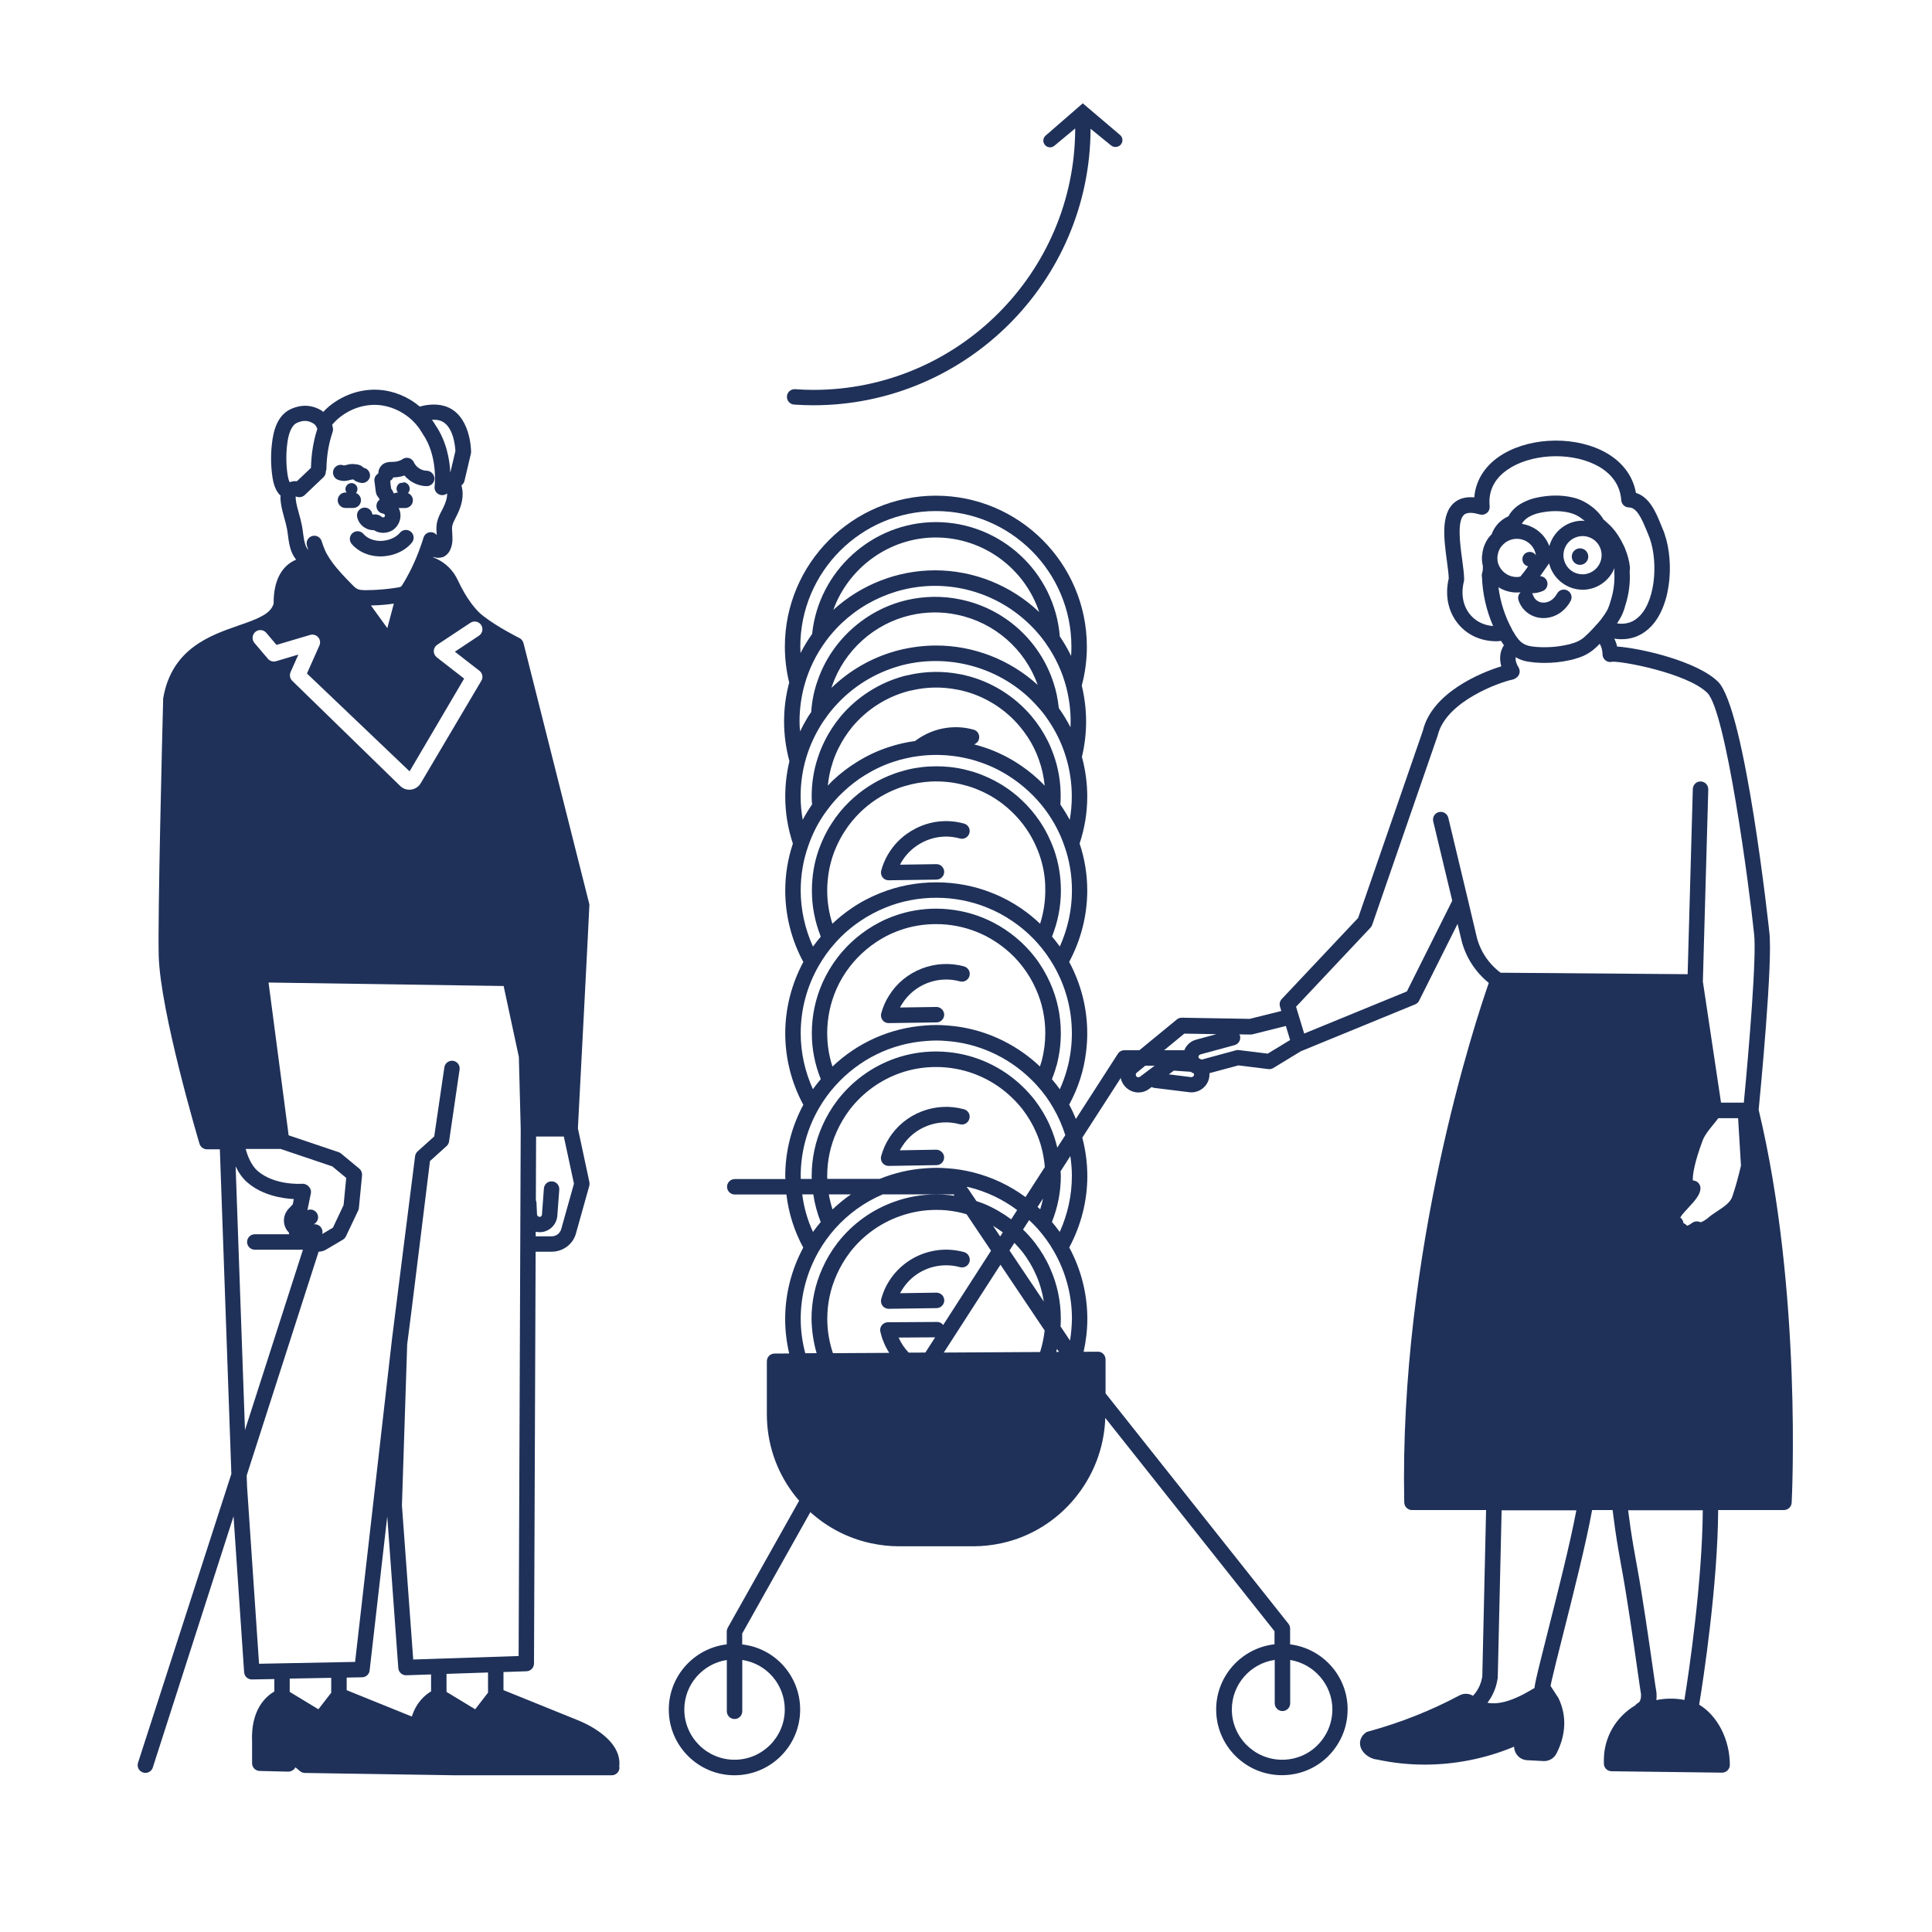 <?xml version="1.0" encoding="UTF-8"?>
<svg xmlns="http://www.w3.org/2000/svg" xmlns:xlink="http://www.w3.org/1999/xlink" version="1.1" id="Layer_1" x="0px" y="0px" viewBox="0 0 250 250" style="enable-background:new 0 0 250 250;" xml:space="preserve">
<style type="text/css">
	.st0{opacity:0;fill:#F4F4F4;}
	.st1{fill:#1F3159;}
</style>
<path class="st0" d="M250,0v250H0V0H250z"></path>
<g>
	<path class="st1" d="M46.88,62.5c-0.05,0-0.1,0-0.15-0.01c-0.22-0.03-0.42-0.1-0.65-0.2c-0.13-0.06-0.24-0.14-0.33-0.24   c-0.04,0-0.08-0.01-0.12-0.01c-0.07,0-0.21,0.04-0.31,0.06c-0.22,0.06-0.44,0.11-0.66,0.13c-0.32,0.02-0.61-0.03-0.92-0.14   c-0.52-0.19-0.78-0.77-0.59-1.29s0.77-0.78,1.29-0.59c0.05,0.02,0.07,0.02,0.08,0.02c0.08-0.01,0.18-0.04,0.28-0.06   c0.29-0.08,0.69-0.18,1.15-0.1c0.44,0.02,0.77,0.13,1.11,0.46c0.53,0.1,0.89,0.6,0.81,1.14C47.79,62.14,47.36,62.5,46.88,62.5z"></path>
</g>
<g>
	<path class="st1" d="M49.21,72c-1.45,0-2.82-0.58-3.7-1.61c-0.36-0.42-0.31-1.05,0.11-1.41c0.42-0.36,1.05-0.31,1.41,0.11   c0.66,0.77,1.89,1.09,3.06,0.8c0.71-0.17,1.29-0.51,1.66-0.95c0.35-0.43,0.98-0.49,1.41-0.14s0.49,0.98,0.14,1.41   c-0.65,0.79-1.6,1.36-2.73,1.63C50.11,71.94,49.66,72,49.21,72z"></path>
</g>
<path class="st1" d="M80.12,228.58c0-0.03,0.02-0.05,0.02-0.08c0.33-3.64-4.9-5.73-5.48-5.95l-9.51-3.85v-2.34l2.98-0.1  c0.54-0.02,0.97-0.46,0.97-1l0.21-53.29h2.07c1.54,0,2.86-1.05,3.19-2.51l1.68-6c0.04-0.16,0.05-0.32,0.02-0.48l-1.49-6.97  c0,0,1.51-28.87,1.49-28.97c0,0-8.46-33.58-8.49-33.67c-0.04-0.19-0.09-0.29-0.09-0.29c-0.09-0.22-0.27-0.42-0.48-0.52  c-0.03-0.01-2.89-1.45-4.66-2.84c-0.32-0.25-0.59-0.49-0.79-0.71c-0.25-0.28-0.49-0.56-0.71-0.85c-0.65-0.86-1.24-1.87-1.81-3.08  c-0.57-1.25-1.57-2.25-2.83-2.81l-0.35-0.15c0.01-0.02,0.02-0.04,0.02-0.06c0.2,0.08,0.41,0.12,0.63,0.12c0.2,0,0.41-0.03,0.62-0.1  c0.46-0.2,0.81-0.59,1-1.11c0.28-0.7,0.23-1.39,0.19-1.99c-0.02-0.35-0.05-0.67,0-0.92c0.07-0.34,0.25-0.7,0.45-1.08l0.12-0.24  c0.7-1.37,0.92-2.57,0.69-3.66c-0.01-0.07-0.04-0.16-0.07-0.27c0.19-0.14,0.33-0.33,0.39-0.57l0.83-3.52  c0.02-0.08,0.03-0.15,0.03-0.23c0-0.2-0.04-4.99-3.5-5.97c-1.24-0.35-2.56-0.08-3.14,0.09c-1.49-1.26-3.37-2.05-5.33-2.17  c-2.65-0.17-5.35,0.94-7.17,2.86c-0.09-0.07-0.16-0.15-0.26-0.21c-1.81-1.06-3.37-0.4-3.9-0.17c-1.28,0.58-2.08,1.88-2.39,3.88  c-0.25,1.64-0.26,3.31-0.01,4.97c0.11,0.7,0.32,1.59,0.93,2.26c0.04,0.04,0.08,0.06,0.12,0.09c-0.04,0.35-0.01,0.67,0.03,0.92  c0.09,0.71,0.28,1.38,0.46,2.03c0.13,0.46,0.25,0.91,0.34,1.37c0.05,0.27,0.08,0.54,0.12,0.82c0.1,0.78,0.21,1.6,0.58,2.4  c0.14,0.29,0.3,0.54,0.48,0.76c-1.91,0.8-2.94,2.78-2.91,5.68c-0.33,1.17-1.59,1.81-3.91,2.62l-0.68,0.24  c-3.63,1.26-8.61,2.99-9.7,9.39c-0.01,0.05-0.01,0.1-0.01,0.15v0.13c-0.12,4.64-0.71,28.06-0.57,33.08  c0.21,7.21,5.07,23.6,5.28,24.3c0.13,0.42,0.52,0.71,0.96,0.71h1.67l1.49,42L17.86,228.1c-0.17,0.53,0.12,1.09,0.65,1.26  c0.1,0.03,0.21,0.05,0.31,0.05c0.42,0,0.82-0.27,0.95-0.69l10.45-32.51l1.37,20.18c0.04,0.53,0.47,0.93,1,0.93c0.01,0,0.01,0,0.02,0  l2.89-0.05v1.61c-1.1,0.63-3.07,2.36-2.88,6.51v2.77c0,0.54,0.43,0.99,0.98,1l3.71,0.09c0.39-0.02,0.75-0.22,0.92-0.56l0.58,0.49  c0.18,0.15,0.4,0.23,0.63,0.24l19.41,0.3c0.01,0,0.01,0,0.02,0l0,0h20.29c0.55,0,1-0.45,1-1C80.14,228.66,80.12,228.62,80.12,228.58  z M74.27,153.17l-1.63,5.81c-0.14,0.59-0.65,1-1.26,1h-2.06v-0.59c0.15,0.03,0.31,0.05,0.48,0.05h0.19  c1.15-0.09,2.04-0.98,2.13-2.13l0.25-3.37c0.04-0.55-0.37-1.03-0.92-1.07c-0.56-0.05-1.03,0.37-1.07,0.92l-0.25,3.37  c-0.01,0.16-0.13,0.28-0.21,0.29H69.8c-0.16,0-0.3-0.13-0.31-0.3l-0.07-1.53c-0.01-0.11-0.04-0.21-0.08-0.31l0.03-8.24h3.59  L74.27,153.17z M56.89,54.41c1.78,0.51,2.01,3.37,2.04,3.95l-0.66,2.8c-0.08-1.65-0.48-4.04-1.91-6.13  c-0.04-0.08-0.08-0.15-0.12-0.2c-0.11-0.18-0.23-0.34-0.35-0.51C56.23,54.31,56.58,54.32,56.89,54.41z M37.57,62.37  c-0.03,0.01-0.05,0.03-0.08,0.04c-0.15-0.29-0.23-0.67-0.28-0.98C37,59.97,37,58.5,37.22,57.06c0.14-0.88,0.46-2.01,1.22-2.35  c0.59-0.25,1.25-0.42,2.07,0.06c0.19,0.11,0.33,0.26,0.43,0.45c0.05,0.1,0.1,0.2,0.12,0.29c-0.51,1.56-0.78,3.25-0.82,5.03  l-1.82,1.73C38.13,62.24,37.84,62.27,37.57,62.37z M38.25,64.25c0.03,0,0.08,0,0.16,0.03c0.35,0.12,0.74,0.04,1.02-0.22l2.43-2.31  c0.21-0.2,0.31-0.48,0.3-0.75c0.05-0.11,0.08-0.23,0.08-0.36c0.03-1.69,0.3-3.28,0.8-4.74c0.05-0.14,0.06-0.28,0.05-0.42  c-0.02-0.18-0.06-0.35-0.11-0.52c1.42-1.69,3.67-2.69,5.87-2.56c2.29,0.14,4.53,1.51,5.7,3.5c0.01,0.01,0.02,0.03,0.03,0.05  c0.02,0.03,0.04,0.06,0.06,0.09c0.01,0.02,0.01,0.03,0.02,0.05c2.06,2.92,1.58,6.81,1.58,6.85c-0.07,0.49,0.23,0.95,0.71,1.09  c0.32,0.1,0.66,0.02,0.91-0.18c0.01,0.55-0.17,1.2-0.56,1.96l-0.12,0.23c-0.25,0.47-0.52,1-0.65,1.64c-0.09,0.51-0.06,1-0.02,1.43  c0,0.05,0,0.09,0.01,0.13c-0.16-0.2-0.39-0.34-0.66-0.37c-0.49-0.06-0.94,0.25-1.07,0.73c-0.1,0.34-0.21,0.68-0.33,1.01l-0.07,0.19  c-0.17,0.5-0.36,0.97-0.56,1.45c-0.36,0.86-0.78,1.72-1.24,2.54c-0.09,0.16-0.18,0.32-0.27,0.47l-0.14,0.23  c-0.08,0.13-0.22,0.38-0.33,0.44c-0.07,0.04-0.29,0.08-0.37,0.09c-0.85,0.14-1.71,0.24-2.58,0.29c-0.39,0.03-0.78,0.05-1.25,0.05  c-0.08,0.01-0.16,0.01-0.24,0.01c-0.02,0-0.03,0-0.04,0c-0.43-0.01-0.84-0.02-1.12-0.15c-0.26-0.12-0.52-0.39-0.8-0.68  c-0.2-0.2-0.4-0.41-0.6-0.62c-0.83-0.86-1.77-1.9-2.43-3.02c-0.12-0.21-0.25-0.43-0.35-0.66c-0.19-0.43-0.33-0.82-0.44-1.19  c-0.15-0.53-0.71-0.84-1.23-0.69c-0.53,0.15-0.84,0.7-0.69,1.23c0.05,0.19,0.12,0.38,0.19,0.58c-0.08-0.07-0.17-0.2-0.28-0.41  c-0.24-0.52-0.32-1.15-0.41-1.82c-0.04-0.3-0.08-0.61-0.14-0.92c-0.1-0.53-0.24-1.04-0.38-1.54c-0.17-0.61-0.33-1.18-0.41-1.78  C38.24,64.39,38.27,64.27,38.25,64.25z M50.96,78.11l-0.84,3.17c-0.93-1.29-1.61-2.24-2.12-2.93c0.35-0.01,0.7-0.02,1.03-0.04  C49.67,78.27,50.32,78.2,50.96,78.11z M33.04,81.77c0.42-0.36,1.05-0.31,1.41,0.11l1.33,1.57l4.35-1.29c0.37-0.11,0.78,0,1.04,0.3  c0.26,0.29,0.32,0.71,0.16,1.07l-1.61,3.62L53,99.81l7.06-12l-3.54-2.75c-0.25-0.2-0.4-0.51-0.39-0.83c0.01-0.32,0.18-0.62,0.45-0.8  l4.29-2.84c0.46-0.3,1.08-0.18,1.39,0.28c0.3,0.46,0.18,1.08-0.28,1.39l-3.12,2.07l3.18,2.47c0.42,0.32,0.51,0.92,0.21,1.35  l-7.81,13.2c-0.56,0.95-1.87,1.13-2.66,0.35L37.82,88.1c-0.3-0.29-0.39-0.74-0.22-1.13l1.01-2.27l-2.89,0.86  c-0.38,0.11-0.79-0.01-1.05-0.31l-1.76-2.07C32.57,82.76,32.62,82.13,33.04,81.77z M36.27,148.66l6.73,2.27l1.8,1.49l-0.34,3.52  l-1.38,2.92l-1.38,0.82c0.07-0.26,0.03-0.56-0.13-0.8c-0.19-0.3-0.51-0.46-0.84-0.46c-0.04,0-0.08,0-0.12,0.01l0.17-0.13  c0.43-0.34,0.51-0.96,0.18-1.39c-0.28-0.37-0.77-0.49-1.18-0.32c0-0.01,0.01-0.03,0.01-0.04l0.44-2.15c0.11-0.53-0.32-1.08-0.85-1.2  c-0.1-0.02-0.2-0.03-0.3-0.02c-0.03,0-3.48,0.26-5.72-1.64c-0.83-0.7-1.32-1.94-1.57-2.87h4.48V148.66z M31.7,185.05l-1.21-34.12  c0.37,0.77,0.87,1.54,1.57,2.12c1.95,1.65,4.49,2.03,5.96,2.11l-0.14,0.69l-0.55,0.58c-0.38,0.42-0.59,0.95-0.59,1.5  c0,0.61,0.24,1.17,0.66,1.58c0,0.02,0,0.04,0,0.06c0,0.05,0.01,0.09,0.01,0.14h-4.44c-0.55,0-1,0.45-1,1s0.45,1,1,1h6.23  L31.7,185.05z M33.52,215.29l-1.55-22.91l-0.05-1.45l9.31-28.96c0.31-0.01,0.62-0.08,0.91-0.24l2.22-1.31  c0.17-0.1,0.31-0.25,0.4-0.43l1.59-3.35c0.05-0.1,0.08-0.22,0.09-0.33l0.41-4.22c0.03-0.33-0.1-0.65-0.36-0.87l-2.35-1.95  c-0.09-0.08-0.2-0.14-0.32-0.18l-6.47-2.18l-2.6-19.77l30.42,0.45l1.97,9.18l0.24,9.28l-0.27,68.24l-13.64,0.45l-1.46-19.94  l0.68-20.85c0.05-0.1,2.95-23.71,2.95-23.71l2.15-1.94c0.17-0.16,0.29-0.37,0.32-0.6l1.36-9.3c0.08-0.55-0.3-1.05-0.84-1.13  s-1.05,0.3-1.13,0.84l-1.31,8.94L54.03,149c-0.18,0.16-0.29,0.38-0.32,0.63c0,0-2.98,23.5-2.99,23.67l-4.77,41.75L33.52,215.29z   M42.86,219.04l-1.66,2.14l-3.71-2.25v-1.72l5.37-0.1V219.04z M55.78,218.87c-0.75,0.43-1.89,1.38-2.49,3.25l-8.43-3.41v-1.63  l2-0.04c0.5-0.01,0.92-0.39,0.97-0.89l2.28-19.92l1.43,19.62c0.04,0.52,0.48,0.93,1,0.93c0.01,0,0.02,0,0.03,0l3.21-0.11  C55.78,216.67,55.78,218.87,55.78,218.87z M61.49,221.18l-3.71-2.25v-2.33l5.37-0.18v2.5c0,0.03,0.01,0.06,0.02,0.08L61.49,221.18z"></path>
<path class="st1" d="M46.06,63.8c0.14-0.16,0.22-0.37,0.19-0.6c-0.04-0.33-0.27-0.58-0.56-0.66c-0.09-0.03-0.2-0.04-0.31-0.02  c-0.42,0.05-0.72,0.44-0.68,0.87c0.02,0.13,0.08,0.24,0.15,0.34H44.7c-0.55,0-1,0.45-1,1s0.45,1,1,1h1.01c0.55,0,1-0.45,1-1  C46.71,64.3,46.44,63.94,46.06,63.8z"></path>
<path class="st1" d="M55.2,60.91c-0.68-0.01-1.36-0.46-1.64-1.08c-0.12-0.27-0.36-0.48-0.65-0.56s-0.6-0.02-0.84,0.15  c-0.32,0.23-0.8,0.36-1.39,0.35c-0.25,0-0.66,0-1.09,0.27c-0.4,0.27-0.63,0.74-0.64,1.23c-0.3,0.18-0.51,0.49-0.51,0.86  c0,0.04,0,0.08,0.01,0.12l0.02,0.15c0.04,0.36,0.09,0.73,0.14,1.09c0.01,0.14,0.04,0.28,0.09,0.44c0.09,0.24,0.22,0.39,0.28,0.45  c0.06,0.08,0.1,0.18,0.14,0.28c-0.21,0.15-0.36,0.38-0.4,0.66c-0.08,0.55,0.29,1.06,0.84,1.14c0.03,0,0.08,0.02,0.1,0.03  c0.07,0.03,0.13,0.09,0.15,0.18c0.02,0.07-0.03,0.2-0.09,0.24c-0.08,0.05-0.22,0.04-0.26,0.02c-0.1-0.08-0.3-0.25-0.52-0.3  c-0.26-0.09-0.49-0.07-0.66-0.04c-0.04-0.01-0.1-0.06-0.11-0.09c-0.1-0.54-0.62-0.9-1.16-0.8s-0.9,0.62-0.8,1.16  c0.18,1.01,1.15,1.78,2.16,1.74c0.37,0.23,0.79,0.35,1.22,0.35c0.42,0,0.85-0.12,1.23-0.35c0.77-0.52,1.16-1.5,0.95-2.36  c-0.04-0.18-0.1-0.34-0.18-0.5h0.84c0.55,0,1-0.45,1-1c0-0.42-0.26-0.78-0.64-0.93c0.16-0.18,0.25-0.41,0.22-0.67  c-0.05-0.37-0.34-0.67-0.7-0.73c-0.19,0.05-0.39,0.09-0.59,0.11v0.01c-0.28,0.16-0.44,0.49-0.4,0.82c0.02,0.15,0.08,0.28,0.17,0.39  h-0.07c-0.16,0-0.31,0.05-0.45,0.12c-0.1-0.23-0.21-0.45-0.36-0.65c-0.05-0.32-0.08-0.65-0.12-0.98c0.17-0.11,0.32-0.26,0.4-0.45  c0.5-0.01,0.99-0.09,1.44-0.25c0.71,0.83,1.76,1.36,2.87,1.38c0.01,0,0.01,0,0.02,0c0.54,0,0.99-0.44,1-0.98  C56.19,61.37,55.76,60.92,55.2,60.91z"></path>
<g>
	<path class="st1" d="M124.75,143.54c-3.71-1.03-7.71,0.53-9.72,3.77c-0.43,0.67-0.77,1.44-1.01,2.29c-0.08,0.3-0.02,0.63,0.17,0.88   c0.19,0.24,0.48,0.39,0.79,0.39c0.01,0,0.01,0,0.02,0l6.19-0.1c0.55-0.01,0.99-0.46,0.98-1.02c-0.01-0.55-0.49-0.97-1.02-0.98   l-4.71,0.08c0.08-0.16,0.17-0.31,0.27-0.46c1.55-2.51,4.63-3.71,7.49-2.91c0.53,0.14,1.08-0.16,1.23-0.7   C125.6,144.24,125.28,143.69,124.75,143.54z"></path>
	<path class="st1" d="M124.75,162.02c-1.39-0.38-2.86-0.42-4.24-0.1c-2.26,0.5-4.26,1.92-5.48,3.88c-0.44,0.68-0.77,1.45-1,2.29   c-0.08,0.3-0.02,0.63,0.17,0.88c0.19,0.24,0.48,0.39,0.79,0.39c0.01,0,0.01,0,0.02,0l6.19-0.09c0.55-0.01,0.99-0.46,0.99-1.01   c-0.01-0.55-0.45-0.98-1.01-0.99l-4.71,0.07c0.08-0.16,0.17-0.31,0.27-0.46c0.94-1.52,2.48-2.61,4.22-2.99   c1.07-0.24,2.2-0.21,3.27,0.08c0.54,0.14,1.08-0.17,1.23-0.7C125.59,162.72,125.28,162.17,124.75,162.02z"></path>
	<path class="st1" d="M166.94,212.78v-2.05c0-0.23-0.08-0.45-0.22-0.62l-23.66-29.81v-4.39c0-0.27-0.11-0.52-0.29-0.71   c-0.19-0.19-0.43-0.31-0.71-0.29l-1.84,0.01c0.31-1.4,0.48-2.83,0.48-4.26c0-3.23-0.81-6.41-2.34-9.24   c1.52-2.83,2.34-6.01,2.34-9.24c0-1.69-0.23-3.36-0.65-4.97l6-9.31h7.37c0.55,0,1-0.45,1-1s-0.45-1-1-1h-7.93   c-0.34,0-0.66,0.17-0.84,0.46l-5.43,8.43c-0.26-0.63-0.54-1.25-0.87-1.85c1.16-2.13,1.91-4.43,2.19-6.85   c0.1-0.8,0.15-1.6,0.15-2.38c0-3.23-0.81-6.41-2.34-9.24c1.52-2.83,2.34-6.01,2.34-9.25c0-2.09-0.34-4.13-0.99-6.07   c0.65-1.95,0.99-3.99,0.99-6.08c0-1.74-0.24-3.47-0.69-5.13c0.36-1.5,0.54-3.04,0.54-4.58c0-1.55-0.19-3.11-0.56-4.65   c0.44-1.64,0.66-3.33,0.66-5.03c0-10.77-8.77-19.54-19.54-19.54s-19.54,8.77-19.54,19.54c0,1.55,0.19,3.12,0.56,4.65   c-0.44,1.63-0.66,3.32-0.66,5.03c0,1.75,0.24,3.48,0.69,5.14c-0.36,1.49-0.54,3.03-0.54,4.58c0,2.09,0.34,4.13,0.99,6.08   c-0.65,1.95-0.99,3.99-0.99,6.07c0,3.24,0.81,6.42,2.34,9.25c-1.52,2.83-2.34,6.01-2.34,9.24c0,3.23,0.81,6.41,2.34,9.24   c-1.52,2.83-2.34,6.01-2.34,9.24c0,0.13,0.01,0.24,0.02,0.37h-6.55c-0.55,0-1,0.45-1,1s0.45,1,1,1h6.68   c0.29,2.42,1.02,4.73,2.18,6.87c-1.52,2.83-2.34,6.01-2.34,9.24c0,1.51,0.18,3,0.52,4.46l-1.9,0.01c-0.55,0-0.99,0.45-0.99,1v6.83   c0,3.72,1.17,7.27,3.4,10.25c0.24,0.33,0.51,0.65,0.78,0.96l-9.24,16.44c-0.08,0.15-0.13,0.32-0.13,0.49v1.66   c-4.22,0.5-7.5,4.09-7.5,8.44c0,4.69,3.81,8.5,8.5,8.5s8.5-3.81,8.5-8.5c0-4.36-3.27-7.96-7.5-8.43v-1.41l8.82-15.71   c2.21,2,4.88,3.38,7.81,4.02c1.26,0.27,2.46,0.4,3.68,0.4h9.58c1.22,0,2.42-0.13,3.68-0.4c7.61-1.66,13.17-8.43,13.41-16.21   l21.9,27.6v1.69c-4.24,0.48-7.55,4.08-7.55,8.44c0,4.69,3.82,8.5,8.51,8.5c3,0,5.72-1.53,7.26-4.08c0.81-1.31,1.24-2.84,1.24-4.42   C174.4,216.89,171.14,213.3,166.94,212.78z M101.55,221.21c0,3.58-2.92,6.5-6.5,6.5s-6.5-2.92-6.5-6.5c0-3.24,2.39-5.93,5.5-6.41   v6.64c0,0.55,0.45,1,1,1s1-0.45,1-1v-6.64C99.19,215.27,101.55,217.97,101.55,221.21z M138.5,149.6c0.13,0.85,0.2,1.71,0.2,2.58   c0,2.5-0.55,4.97-1.57,7.23c-0.31-0.44-0.66-0.87-1.01-1.29c0.75-1.89,1.15-3.88,1.15-5.94c0-0.21-0.02-0.41-0.03-0.62L138.5,149.6   z M136.33,97.65c-0.21-0.6-0.46-1.2-0.76-1.8c-0.57-1.13-1.26-2.19-2.08-3.16c-2.23-2.65-5.3-4.54-8.65-5.32   c-0.24-0.06-0.48-0.11-0.68-0.14c-2.15-0.42-4.51-0.38-6.67,0.14c-0.1,0.01-0.2,0.04-0.3,0.06c-0.05,0.01-0.11,0.02-0.16,0.04   c-3.2,0.84-6.14,2.71-8.28,5.27c-0.8,0.98-1.5,2.04-2.05,3.17c-0.37,0.74-0.66,1.46-0.89,2.19c-0.52,1.57-0.78,3.24-0.78,4.95   c0,0.35,0.02,0.7,0.05,1.05c-0.44,0.64-0.85,1.3-1.21,1.98c-0.17-0.99-0.27-2-0.27-3.03c0-1.47,0.18-2.93,0.54-4.34   c0.43-1.68,1.11-3.29,2.04-4.8c0.16-0.28,0.34-0.55,0.56-0.85c0.48-0.7,1-1.35,1.57-1.95c2.19-2.36,4.98-4.06,8.11-4.94l0.31-0.09   c6.22-1.59,12.89,0.38,17.19,4.97c0.5,0.53,0.94,1.05,1.32,1.56c0.29,0.41,0.58,0.81,0.84,1.25c0.84,1.35,1.49,2.82,1.93,4.36   c0.45,1.57,0.68,3.2,0.68,4.84c0,1.03-0.09,2.04-0.27,3.03c-0.36-0.68-0.76-1.33-1.2-1.97c0-0.05,0-0.1,0-0.14   c0.02-0.3,0.03-0.62,0.03-0.92C137.26,101.2,136.95,99.38,136.33,97.65z M125.99,94.42c-1.14-0.32-2.31-0.4-3.47-0.24   c-1.48,0.19-2.9,0.79-4.12,1.71c-0.56,0.08-1.12,0.17-1.67,0.3c-0.57,0.13-1.14,0.29-1.75,0.49c-1.42,0.46-2.8,1.11-4.11,1.93   c-1.09,0.67-2.15,1.48-3.12,2.4c-0.22,0.21-0.42,0.43-0.63,0.65c0.1-1.01,0.3-1.99,0.61-2.94c0.2-0.64,0.45-1.26,0.77-1.9   c0.49-0.99,1.1-1.93,1.8-2.78c1.88-2.25,4.46-3.89,7.28-4.62c0.03-0.01,0.07-0.01,0.1-0.02c0.04-0.01,0.08-0.03,0.1-0.03   c0.05,0,0.09-0.01,0.14-0.02c1.89-0.46,3.91-0.51,5.92-0.12c0.19,0.03,0.37,0.07,0.55,0.11c2.93,0.68,5.62,2.33,7.57,4.66   c0.71,0.85,1.33,1.77,1.82,2.76c0.26,0.52,0.48,1.05,0.66,1.57c0.39,1.08,0.63,2.2,0.74,3.34c-0.27-0.28-0.54-0.57-0.83-0.83   c-0.9-0.83-1.9-1.59-2.96-2.25c-1.32-0.81-2.71-1.46-4.12-1.91c-0.39-0.13-0.8-0.25-1.22-0.36c0.29-0.11,0.53-0.33,0.62-0.65   C126.83,95.12,126.52,94.56,125.99,94.42z M107.59,89.01c0.03-0.1,0.06-0.21,0.1-0.31c1.57-4.52,5.43-8,10.09-9.08   c2-0.47,4.09-0.5,6.08-0.07c4.82,0.99,8.78,4.45,10.42,9.08c-3.57-3.25-8.26-5.1-13.13-5.1c-1.64,0-3.29,0.21-4.95,0.63l-0.14,0.04   c-0.09,0.02-0.18,0.05-0.22,0.06C112.74,85.13,109.91,86.77,107.59,89.01z M121.1,66.13c9.67,0,17.54,7.87,17.54,17.54   c0,0.41-0.01,0.81-0.04,1.21c-0.42-0.88-0.91-1.72-1.46-2.53c-0.67-8.32-7.66-14.79-16.04-14.79c-8.21,0-15.18,6.33-16.01,14.47   c-0.56,0.79-1.07,1.62-1.5,2.48c-0.01-0.28-0.03-0.56-0.03-0.83C103.56,74,111.43,66.13,121.1,66.13z M134.47,79.2   c-3.6-3.42-8.42-5.4-13.47-5.4c-4.9,0-9.6,1.87-13.17,5.12c1.97-5.46,7.24-9.37,13.27-9.37C127.29,69.56,132.6,73.58,134.47,79.2z    M103.46,93.35c0-1.62,0.22-3.22,0.65-4.75c0.57-2.04,1.5-3.93,2.74-5.62c3.29-4.49,8.58-7.17,14.14-7.17c5.67,0,11,2.76,14.3,7.38   c0.02,0.03,0.04,0.06,0.06,0.09c1.21,1.72,2.1,3.63,2.63,5.66c0.37,1.46,0.56,2.94,0.56,4.41c0,0.25-0.01,0.51-0.02,0.76   c-0.23-0.44-0.47-0.88-0.73-1.3c-0.25-0.42-0.53-0.82-0.78-1.18c-0.12-1.14-0.34-2.25-0.69-3.29c-1.78-5.49-6.4-9.62-12.04-10.77   c-2.26-0.48-4.66-0.45-6.94,0.08c-5.32,1.24-9.74,5.22-11.52,10.36c-0.48,1.32-0.76,2.71-0.85,4.13c-0.17,0.24-0.34,0.49-0.48,0.72   c-0.35,0.58-0.67,1.18-0.96,1.78C103.48,94.23,103.46,93.79,103.46,93.35z M103.61,115.21c0-1.98,0.33-3.91,0.98-5.75   c0.53-1.55,1.28-3.03,2.26-4.39c0.03-0.03,0.06-0.07,0.08-0.1c0.64-0.9,1.37-1.74,2.19-2.5c0.88-0.83,1.82-1.56,2.8-2.16   c1.18-0.73,2.42-1.32,3.69-1.73c0.55-0.18,1.06-0.33,1.57-0.44c0.58-0.14,1.15-0.24,1.74-0.31c1.52-0.2,3.15-0.19,4.69,0.03   c0.3,0.04,0.6,0.09,0.89,0.15c0.79,0.15,1.49,0.33,2.15,0.56c1.27,0.41,2.52,0.99,3.7,1.72c0.95,0.59,1.85,1.27,2.67,2.02   c0.8,0.73,1.56,1.56,2.23,2.46l0.16,0.22c1,1.39,1.79,2.9,2.33,4.5c0.65,1.83,0.97,3.76,0.97,5.74c0,2.51-0.55,4.98-1.57,7.25   c-0.32-0.45-0.66-0.87-1.01-1.29c0.75-1.89,1.15-3.88,1.15-5.95c0-0.48-0.02-0.95-0.06-1.4c-0.15-1.77-0.58-3.48-1.3-5.06   c-0.37-0.86-0.83-1.69-1.35-2.47c-0.7-1.04-1.5-1.97-2.36-2.78c-1.43-1.35-3.07-2.4-4.86-3.14c-0.65-0.28-1.33-0.51-1.99-0.68   c-0.84-0.23-1.69-0.39-2.54-0.47c-0.58-0.06-1.13-0.08-1.65-0.08c-0.26,0-0.52,0.01-0.83,0.02c-1.29,0.06-2.55,0.28-3.71,0.64   c-0.58,0.16-1.13,0.36-1.68,0.59c-1.85,0.77-3.52,1.87-4.98,3.27c-0.9,0.86-1.68,1.82-2.32,2.82c-0.48,0.72-0.89,1.49-1.23,2.27   c-0.72,1.6-1.16,3.31-1.3,5.07c-0.04,0.46-0.06,0.93-0.06,1.41c0,2.07,0.4,4.06,1.15,5.95c-0.35,0.42-0.69,0.85-1.01,1.29   C104.16,120.19,103.61,117.72,103.61,115.21z M135.26,115.21c0,1.49-0.23,2.93-0.67,4.32c-0.76-0.72-1.57-1.38-2.43-1.97   c-1.15-0.79-2.4-1.46-3.71-1.98c-4.62-1.88-9.98-1.87-14.59,0c-1.32,0.53-2.57,1.19-3.71,1.98c-0.87,0.59-1.68,1.25-2.44,1.97   c-0.44-1.38-0.67-2.83-0.67-4.32c0-0.42,0.02-0.83,0.06-1.24c0.13-1.54,0.51-3.03,1.14-4.44c0.3-0.68,0.66-1.35,1.08-1.99   c0.56-0.88,1.25-1.71,2.03-2.47c1.28-1.23,2.74-2.19,4.37-2.87c0.47-0.2,0.94-0.37,1.46-0.51c1.03-0.31,2.12-0.5,3.27-0.56   c0.69-0.03,1.38-0.02,2.16,0.06c0.73,0.07,1.47,0.21,2.23,0.42c0.58,0.15,1.16,0.34,1.72,0.58c1.58,0.65,3.01,1.57,4.27,2.76   c0.76,0.71,1.46,1.53,2.07,2.44c0.45,0.68,0.85,1.4,1.18,2.16c0.62,1.39,1.01,2.88,1.14,4.43   C135.25,114.38,135.26,114.79,135.26,115.21z M103.61,133.7c0-3.07,0.81-6.09,2.34-8.74c0.6-1.05,1.32-2.05,2.13-2.95   c0.94-1.06,2.02-2,3.2-2.8c1.03-0.71,2.15-1.3,3.33-1.78c4.14-1.68,8.95-1.68,13.09,0c1.18,0.47,2.3,1.07,3.33,1.78   c1.18,0.8,2.25,1.74,3.2,2.8c0.81,0.9,1.52,1.9,2.13,2.95c1.53,2.65,2.34,5.67,2.34,8.74c0,0.7-0.04,1.42-0.13,2.14   c-0.21,1.78-0.7,3.49-1.43,5.11c-0.32-0.45-0.66-0.88-1.02-1.3c0.22-0.56,0.42-1.13,0.58-1.73c0.01-0.02,0.02-0.04,0.03-0.06   c0.36-1.37,0.54-2.77,0.54-4.16c0-2.27-0.46-4.47-1.38-6.52c-0.52-1.17-1.18-2.29-1.98-3.33c-1.43-1.85-3.3-3.4-5.39-4.48   c-1.8-0.93-3.76-1.51-5.81-1.71c-0.49-0.05-1-0.08-1.55-0.08c-1.86,0-3.67,0.31-5.35,0.91c-0.72,0.25-1.39,0.54-2.03,0.88   c-2.08,1.08-3.93,2.62-5.37,4.48c-0.8,1.04-1.46,2.16-1.98,3.32c-0.91,2.06-1.38,4.25-1.38,6.53c0,2.07,0.4,4.06,1.16,5.94   c-0.35,0.42-0.7,0.85-1.02,1.3C104.16,138.67,103.61,136.2,103.61,133.7z M135.26,133.7c0,1.2-0.16,2.42-0.47,3.61   c0,0.02-0.02,0.03-0.02,0.04c-0.06,0.22-0.13,0.44-0.2,0.65c-3.28-3.1-7.53-4.99-11.97-5.3c-0.96-0.09-1.96-0.08-2.88,0   c-4.53,0.32-8.73,2.2-12,5.31c-0.45-1.38-0.68-2.83-0.68-4.32c0-1.99,0.41-3.91,1.2-5.72c0.45-1.02,1.04-2,1.74-2.91   c1.26-1.62,2.89-2.98,4.71-3.93c0.56-0.29,1.14-0.54,1.77-0.76c1.47-0.53,3.05-0.79,4.68-0.79c0.49,0,0.93,0.02,1.35,0.06   c1.8,0.18,3.51,0.68,5.09,1.49c1.83,0.95,3.47,2.3,4.72,3.92c0.7,0.91,1.29,1.89,1.74,2.92   C134.86,129.78,135.26,131.71,135.26,133.7z M103.61,152.18c0-3.07,0.81-6.09,2.34-8.74c0.61-1.06,1.32-2.05,2.14-2.95   c3.06-3.41,7.24-5.47,11.79-5.79c0.84-0.07,1.68-0.08,2.56,0c4.05,0.28,7.91,2.01,10.87,4.86c0.32,0.3,0.62,0.61,0.9,0.93   c0.81,0.89,1.53,1.88,2.13,2.95c0.63,1.09,1.13,2.25,1.51,3.45l-1.04,1.61c-0.23-0.97-0.54-1.92-0.95-2.84   c-0.5-1.15-1.17-2.27-1.98-3.34c-0.52-0.65-1.05-1.24-1.59-1.75c-2.6-2.51-6.01-4.09-9.59-4.43c-0.5-0.05-0.99-0.08-1.56-0.08   c-1.83,0-3.63,0.3-5.35,0.91c-2.93,1.04-5.48,2.89-7.4,5.36c-0.81,1.06-1.47,2.18-1.97,3.32c-0.92,2.05-1.39,4.25-1.39,6.53   c0,0.13,0.01,0.25,0.01,0.37h-1.42C103.63,152.42,103.61,152.3,103.61,152.18z M132.7,154.9c-2.04-1.5-4.34-2.59-6.83-3.21   c-1.1-0.27-2.21-0.45-3.27-0.51c-0.96-0.09-1.96-0.08-2.88,0c-2.05,0.14-4.03,0.61-5.89,1.37h-6.78c0-0.12-0.01-0.24-0.01-0.37   c0-2,0.41-3.92,1.22-5.72c0.44-1,1.02-1.98,1.72-2.91c1.68-2.16,3.92-3.78,6.48-4.69c1.5-0.53,3.08-0.79,4.69-0.79   c0.5,0,0.93,0.02,1.37,0.07c3.14,0.3,6.12,1.67,8.41,3.88c0.47,0.45,0.95,0.97,1.39,1.53c0.71,0.93,1.29,1.91,1.73,2.92   c0.65,1.44,1.02,2.97,1.15,4.55L132.7,154.9z M134.97,155.08c-0.1,0.47-0.22,0.94-0.37,1.4c-0.11-0.1-0.23-0.2-0.34-0.3   L134.97,155.08z M127.38,155.79c-0.34-0.14-0.69-0.25-1.03-0.37l-1.1-1.63c-0.03-0.05-0.09-0.08-0.13-0.13   c0-0.03,0.02-0.05,0.02-0.08c0.09,0.02,0.17,0.03,0.26,0.05c2.27,0.56,4.37,1.57,6.22,2.95l-0.77,1.2   C129.78,156.99,128.61,156.31,127.38,155.79z M129.76,159.47l-0.34,0.53l-0.92-1.38C128.93,158.89,129.35,159.16,129.76,159.47z    M131.26,160.83c0.37,0.38,0.73,0.77,1.06,1.19c0.71,0.93,1.29,1.91,1.73,2.92c0.5,1.11,0.83,2.28,1.02,3.48l-4.44-6.61   L131.26,160.83z M110.12,154.55c-0.85,0.58-1.64,1.23-2.39,1.95c-0.2-0.64-0.37-1.29-0.48-1.95H110.12z M103.81,154.55h1.43   c0.18,1.22,0.5,2.41,0.96,3.58c-0.35,0.42-0.69,0.84-1,1.28C104.48,157.87,104.03,156.24,103.81,154.55z M105.67,175.1l-1.47,0.01   c-0.38-1.45-0.59-2.94-0.59-4.45c0-3.07,0.81-6.09,2.34-8.75c0.59-1.03,1.3-2.02,2.12-2.94c1.73-1.93,3.8-3.41,6.16-4.42h6.91h2.28   c0.01,0.06,0.05,0.12,0.07,0.18c-0.28-0.04-0.55-0.08-0.8-0.1c-0.5-0.05-1-0.07-1.56-0.07c-1.84,0-3.64,0.31-5.34,0.92   c-2.93,1.03-5.49,2.87-7.42,5.35c-0.81,1.06-1.47,2.18-1.97,3.32c-0.92,2.05-1.39,4.25-1.39,6.53   C105.04,172.19,105.26,173.68,105.67,175.1z M119.74,175.02l-2.15,0.01c-0.54-0.56-0.99-1.22-1.31-1.95l4.73-0.03L119.74,175.02z    M121.27,171.06L121.27,171.06l-6.39,0.04c-0.3,0-0.59,0.15-0.78,0.39s-0.25,0.55-0.18,0.85c0.09,0.36,0.2,0.79,0.38,1.21   c0.2,0.53,0.46,1.03,0.77,1.51l-7.29,0.04c-0.47-1.41-0.73-2.89-0.73-4.43c0-2,0.41-3.92,1.22-5.72c0.44-1,1.02-1.98,1.72-2.91   c1.68-2.16,3.92-3.78,6.5-4.68c1.49-0.53,3.06-0.8,4.67-0.8c0.5,0,0.93,0.02,1.36,0.06c0.48,0.05,0.95,0.12,1.4,0.21   c0.38,0.08,0.77,0.18,1.15,0.29l3.17,4.72l-6.19,9.61C121.86,171.21,121.59,171.06,121.27,171.06z M134.59,174.95l-12.46,0.07   l7.33-11.37l5.72,8.52C135.07,173.1,134.88,174.03,134.59,174.95z M136.68,174.94c0.03-0.13,0.06-0.26,0.09-0.39l0.26,0.38   L136.68,174.94z M138.46,173.47l-1.23-1.84c0-0.06,0.01-0.13,0.02-0.19c0.01-0.25,0.02-0.52,0.02-0.79c0-2.28-0.47-4.48-1.38-6.52   c-0.5-1.15-1.17-2.27-1.98-3.33c-0.47-0.6-0.98-1.17-1.53-1.7l0.79-1.22c0.37,0.35,0.73,0.7,1.07,1.08   c0.82,0.92,1.54,1.91,2.13,2.95c1.53,2.65,2.34,5.67,2.34,8.74C138.69,171.6,138.61,172.54,138.46,173.47z M171.46,224.58   c-1.18,1.96-3.26,3.13-5.55,3.13c-3.59,0-6.51-2.92-6.51-6.5c0-3.26,2.41-5.96,5.55-6.42v5.62c0,0.55,0.45,1,1,1s1-0.45,1-1v-5.61   c3.09,0.51,5.46,3.19,5.46,6.41C172.4,222.42,172.08,223.58,171.46,224.58z"></path>
	<path class="st1" d="M124.75,125.05c-3.71-1.02-7.71,0.54-9.71,3.78c-0.44,0.67-0.77,1.44-1.01,2.29c-0.08,0.3-0.02,0.63,0.17,0.88   c0.19,0.25,0.48,0.39,0.79,0.39H115l6.19-0.09c0.55-0.01,0.99-0.46,0.99-1.01c-0.01-0.55-0.49-1-1.01-0.99l-4.71,0.07   c0.08-0.16,0.17-0.31,0.27-0.46c1.55-2.51,4.63-3.71,7.49-2.92c0.53,0.15,1.08-0.17,1.23-0.7   C125.6,125.75,125.28,125.2,124.75,125.05z"></path>
	<path class="st1" d="M124.75,106.57c-2.24-0.62-4.6-0.33-6.62,0.83c-0.1,0.06-0.2,0.11-0.29,0.17c-1.23,0.75-2.26,1.81-2.98,3.07   c-0.36,0.63-0.64,1.3-0.83,2c-0.08,0.3-0.02,0.63,0.17,0.88c0.19,0.25,0.48,0.39,0.79,0.39H115l6.19-0.09   c0.55-0.01,0.99-0.46,0.99-1.01s-0.49-1.01-1.01-0.99l-4.71,0.07c0.04-0.09,0.09-0.18,0.14-0.26c0.55-0.96,1.34-1.78,2.29-2.36   c0.06-0.04,0.13-0.08,0.22-0.13c1.56-0.89,3.37-1.12,5.1-0.64c0.53,0.15,1.08-0.16,1.23-0.7S125.28,106.72,124.75,106.57z"></path>
</g>
<g>
	<path class="st1" d="M204.53,73.09c0.6-0.05,1.04-0.57,0.99-1.15c-0.05-0.59-0.56-1.03-1.15-0.98c-0.58,0.04-1.02,0.55-0.98,1.13   C203.43,72.69,203.94,73.13,204.53,73.09z"></path>
	<path class="st1" d="M227.57,143.61c0.19-1.98,1.88-19.43,1.37-23.09c-0.03-0.29-3.11-28.9-6.64-32.32   c-2.75-2.67-10.01-4.33-13.05-4.54c-0.07-0.35-0.19-0.69-0.36-1.02c2.29,0.35,3.82-0.6,4.76-1.58c2.78-2.9,3.05-9.12,1.45-12.74   c-0.08-0.19-0.17-0.39-0.25-0.61c-0.57-1.39-1.4-3.39-3.16-3.93c-0.42-2.38-1.99-4.32-4.49-5.52c-4.08-1.95-9.79-1.58-13.29,0.87   c-1.88,1.32-2.97,3.14-3.14,5.23c-1.07-0.1-1.94,0.13-2.6,0.69c-1.76,1.51-1.32,4.73-0.94,7.56c0.11,0.84,0.22,1.64,0.24,2.22   c-0.55,2.33-0.03,4.56,1.44,6.16c1.19,1.29,2.87,1.99,4.74,1.99c0.19,0,0.39-0.03,0.59-0.05c0.12,0.2,0.24,0.39,0.37,0.56   c-0.51,0.76-0.63,1.74-0.34,2.73c-2.72,0.83-8.98,3.44-10.15,8.33l-8.38,24.23l-9.88,10.49c-0.25,0.26-0.33,0.63-0.23,0.98   l0.17,0.57l-4.09,1.02l-8.78-0.15c-0.25,0-0.47,0.08-0.65,0.23l-6.37,5.23c-0.5,0.38-0.82,0.92-0.91,1.54s0.07,1.24,0.45,1.74   c0.38,0.5,0.92,0.82,1.54,0.91c0.11,0.02,0.22,0.02,0.33,0.02c0.5,0,0.99-0.16,1.4-0.47l0.3-0.23c0.1,0.05,0.2,0.09,0.32,0.11   l4.54,0.56c0.1,0.01,0.19,0.02,0.29,0.02c1.16,0,2.18-0.87,2.32-2.05c0.02-0.15,0.02-0.29,0.01-0.43l3.74-1.01l3.89,0.48   c0.22,0.03,0.45-0.02,0.64-0.14l3.63-2.21c0.03-0.01,0.05-0.01,0.08-0.02l14.65-6.01c0.22-0.09,0.41-0.26,0.51-0.48l4.97-9.93   l0.49,2.05c0.53,2.21,1.79,4.16,3.55,5.59c-1.69,4.83-11.61,34.68-10.94,67.23c0.01,0.54,0.46,0.98,1,0.98h9.59l-0.49,21.52   c-0.01,0.09-0.03,0.18-0.05,0.28c-0.14,0.67-0.41,1.28-0.8,1.81c-0.1,0.13-0.19,0.24-0.29,0.34c-0.02,0.03-0.03,0.06-0.05,0.09   c-0.52-0.31-1.15-0.37-1.76-0.06c-3.68,1.97-7.65,3.54-11.82,4.68l-0.18,0.05l-0.15,0.11c-0.25,0.18-0.42,0.38-0.5,0.55   c-0.08,0.12-0.13,0.26-0.18,0.42c-0.12,0.5,0,1.02,0.35,1.48c0.43,0.56,1.16,0.96,1.85,1.02c2,0.43,4.05,0.65,6.11,0.65   c3.94,0,7.91-0.78,11.58-2.32c0.01,0.4,0.15,0.78,0.4,1.09c0.32,0.4,0.8,0.64,1.31,0.66l2.11,0.11c0.69,0.03,1.35-0.35,1.66-0.96   c1.25-2.45,1.36-4.91,0.26-7.2c-0.03-0.05-0.96-1.47-0.96-1.47l-0.06-0.09c0.02-0.08,0.03-0.17,0.06-0.28l0.05-0.26   c0.29-1.29,0.84-3.48,1.48-6.01c1.29-5.1,3.02-11.96,3.79-16.21h2.65c0.2,1.63,0.44,3.34,0.75,5.14c0.13,0.77,0.26,1.52,0.4,2.27   c0,0.01,0.01,0.03,0.01,0.04c0.74,4.01,1.57,9.81,2.06,13.28c0.26,1.83,0.39,2.72,0.45,3.04c0.05,0.52-0.09,1.03-0.33,1.16   c-0.02,0.01-0.08,0.05-0.1,0.06s-0.08,0.05-0.1,0.07c-0.08,0.06-0.14,0.13-0.2,0.21c-2.51,1.48-4.07,4.15-4.07,7.08v0.45   c0,0.55,0.44,0.99,0.99,1l14.3,0.18h0.01c0.26,0,0.52-0.1,0.7-0.29c0.19-0.19,0.3-0.44,0.3-0.71c0-3.3-1.6-6.37-3.97-7.8   c0.55-3.26,2.41-15.64,2.46-25.18h8.51c0.53,0,0.97-0.42,1-0.95C231.86,194.21,233.23,167.17,227.57,143.61z M191.77,72.57   c0.01,0.13,0.03,0.27,0.06,0.43c0.01,0.07,0.02,0.14,0.04,0.21c0,0.02,0.01,0.05,0.02,0.07c0,0.03-0.01,0.06-0.01,0.1   c0.01,0.29-0.02,0.56-0.1,0.8c-0.05,0.18-0.05,0.36-0.01,0.54c0.08,2.16,0.58,4.31,1.44,6.29c-1.13-0.09-2.12-0.54-2.84-1.33   c-1.03-1.12-1.37-2.74-0.94-4.45c0.02-0.08,0.03-0.17,0.03-0.26c-0.01-0.72-0.13-1.63-0.26-2.59c-0.27-1.98-0.68-4.98,0.26-5.78   c0.45-0.39,1.34-0.23,2.02-0.03c0.32,0.09,0.66,0.02,0.92-0.19s0.39-0.54,0.36-0.87c-0.19-1.94,0.58-3.53,2.29-4.72   c2.91-2.03,7.87-2.34,11.28-0.71c1.48,0.71,3.28,2.09,3.46,4.65c0.04,0.52,0.46,0.92,0.98,0.93c0.99,0.01,1.59,1.29,2.23,2.82   c0.09,0.23,0.18,0.45,0.27,0.65c1.29,2.92,1.11,8.28-1.07,10.55c-0.8,0.83-1.77,1.16-2.96,0.99c0.15-0.22,0.3-0.46,0.45-0.73   c0.01-0.01,0.05-0.1,0.06-0.11l0.11-0.21c0.2-0.44,0.36-0.89,0.45-1.27c0.47-1.42,0.66-2.95,0.57-4.37   c0.01-0.09,0.01-0.19,0.02-0.29l0.01-0.12l0,0c0-0.07,0-0.14,0-0.21l0,0c-0.09-0.77-0.29-1.52-0.55-2.17   c-0.06-0.18-0.14-0.37-0.23-0.55c0-0.01-0.01-0.02-0.01-0.03c-0.03-0.07-0.06-0.13-0.1-0.19c-0.06-0.13-0.13-0.26-0.2-0.39   c-0.04-0.09-0.09-0.17-0.13-0.24c-0.45-0.81-0.99-1.5-1.61-2.04c-0.08-0.08-0.14-0.14-0.17-0.16c-0.13-0.13-0.27-0.26-0.42-0.37   c-0.05-0.08-0.1-0.16-0.15-0.24c-0.17-0.25-0.35-0.48-0.54-0.68c-0.04-0.05-0.09-0.1-0.14-0.14c-0.09-0.1-0.18-0.18-0.28-0.27   c-0.08-0.08-0.2-0.18-0.33-0.27c-0.73-0.59-1.58-1.02-2.46-1.23c-1.5-0.37-3.19-0.35-4.9,0.04c-0.81,0.19-2.67,0.79-3.5,2.38   c-1.01,0.43-1.81,1.29-2.18,2.34c-0.09,0.09-0.18,0.17-0.27,0.29c-0.07,0.08-0.13,0.16-0.18,0.22c-0.14,0.22-0.3,0.48-0.41,0.75   c-0.07,0.14-0.12,0.29-0.19,0.51c-0.02,0.08-0.04,0.16-0.06,0.23c-0.04,0.15-0.07,0.3-0.08,0.47c-0.01,0.06-0.02,0.12-0.02,0.15   C191.75,72.03,191.75,72.27,191.77,72.57z M204.59,69.38c0.07-0.01,0.13-0.01,0.2-0.01c0.59,0,1.15,0.21,1.6,0.59   c0.5,0.43,0.8,1.03,0.85,1.69c0,0,0,0,0,0.01c0.05,0.65-0.16,1.29-0.59,1.79s-1.03,0.8-1.68,0.86c-1.39,0.09-2.55-0.91-2.66-2.32   c-0.01-0.06,0-0.12,0-0.17C202.32,70.54,203.32,69.48,204.59,69.38z M200.48,70.67c-0.56-1.52-1.92-2.63-3.55-2.88   c0.35-0.73,1.34-1.2,2.19-1.4c1.4-0.32,2.77-0.34,3.98-0.04c0.61,0.14,1.2,0.44,1.71,0.86c0.05,0.04,0.13,0.11,0.19,0.14   c0.02,0.02,0.03,0.03,0.05,0.05c-0.2-0.01-0.4-0.03-0.6-0.01C202.54,67.53,200.98,68.89,200.48,70.67z M193.84,72.86   c-0.01-0.07-0.02-0.14-0.04-0.21c-0.01-0.03-0.01-0.05-0.01-0.06c-0.01-0.06-0.02-0.13-0.02-0.18c-0.01-0.11-0.01-0.22,0-0.39   c0.01-0.06,0.02-0.12,0.03-0.17c0-0.08,0.01-0.12,0.03-0.17c0.02-0.05,0.04-0.13,0.04-0.19c0.03-0.08,0.05-0.16,0.11-0.28   c0.06-0.15,0.14-0.29,0.21-0.39c0.05-0.05,0.09-0.1,0.13-0.16c0.05-0.07,0.16-0.18,0.21-0.22c0.01,0,0.01-0.01,0.01-0.02   c0,0,0.01,0,0.01-0.01c0.41-0.39,0.95-0.63,1.53-0.68c1.34-0.1,2.48,0.84,2.66,2.12c-0.18-0.28-0.5-0.46-0.86-0.43   c-0.52,0.03-0.93,0.49-0.88,1.02c0.03,0.42,0.33,0.75,0.73,0.84c-0.11,0.15-0.2,0.29-0.25,0.37c-0.07,0.11-0.4,0.54-0.74,0.95   c-0.1,0.02-0.19,0.05-0.29,0.06c-1.12,0.08-2.19-0.6-2.57-1.7C193.87,72.93,193.85,72.89,193.84,72.86z M193.9,75.99   c0.7,0.43,1.51,0.68,2.36,0.68c0.11,0,0.22,0,0.33-0.01c0.06,0,0.12-0.02,0.18-0.02c-0.27,0.25-0.4,0.64-0.28,1.01   c0.29,0.96,1.07,1.78,2.04,2.12c0.38,0.14,0.78,0.21,1.19,0.21c0.78,0,1.57-0.25,2.26-0.75c0.52-0.39,0.96-0.9,1.26-1.47   c0.26-0.49,0.08-1.09-0.41-1.35s-1.09-0.08-1.35,0.41c-0.17,0.31-0.41,0.59-0.68,0.8c-0.49,0.35-1.1,0.45-1.59,0.27   c-0.38-0.14-0.69-0.46-0.8-0.81c-0.04-0.12-0.1-0.22-0.17-0.31c0.47-0.01,0.94-0.1,1.39-0.29c0.51-0.21,0.75-0.8,0.54-1.31   c-0.15-0.37-0.5-0.6-0.88-0.62c0.06-0.09,0.15-0.21,0.24-0.34c0.28-0.4,0.66-0.93,0.92-1.31c0.49,1.97,2.28,3.41,4.36,3.41   c0.1,0,0.21,0,0.31-0.01c1.75-0.14,3.17-1.27,3.79-2.78v0.01v0.08c0,0.07,0,0.13-0.01,0.19c-0.01,0.07-0.01,0.15-0.01,0.22   c0.08,1.24-0.08,2.52-0.49,3.78c-0.08,0.33-0.2,0.66-0.33,0.96l-0.11,0.22c-0.21,0.38-0.42,0.69-0.63,0.95   c-0.02,0.03-0.04,0.06-0.06,0.09c-0.05,0.08-0.1,0.15-0.22,0.28l-0.18,0.22c0,0-0.01,0-0.01,0.01c-0.01,0.01-0.01,0.01-0.02,0.02   c0,0,0,0-0.01,0.01s-0.03,0.03-0.03,0.04c-0.13,0.15-0.26,0.29-0.39,0.43l-0.18,0.2c-0.1,0.1-0.22,0.23-0.27,0.29l-0.32,0.33   c-0.06,0.07-0.13,0.13-0.24,0.23c-0.29,0.29-0.55,0.51-0.8,0.67c-0.39,0.25-0.82,0.43-1.31,0.55c-0.06,0.02-0.12,0.04-0.18,0.06   c-0.16,0.04-0.32,0.07-0.51,0.11c-1.22,0.26-2.51,0.34-3.82,0.24c-0.01,0-0.02,0-0.04,0c-0.02,0-0.04-0.01-0.06-0.01   c-0.03-0.01-0.06-0.01-0.09-0.01c-0.61-0.05-1.04-0.16-1.39-0.36c-0.17-0.09-0.33-0.21-0.48-0.35c-0.29-0.28-0.57-0.66-0.86-1.18   c-0.01-0.01-0.1-0.15-0.11-0.17c-0.02-0.03-0.04-0.04-0.06-0.07c-0.02-0.04-0.01-0.08-0.03-0.12   C194.73,79.75,194.14,77.89,193.9,75.99z M154.13,139.38l-2.88-0.36l0.64-0.48l2.2,0.15c0.05,0.04,0.1,0.08,0.15,0.11   c0.08,0.04,0.16,0.06,0.24,0.1c0.02,0.05,0.04,0.1,0.03,0.18C154.49,139.27,154.31,139.39,154.13,139.38z M153.08,136.62   l-0.74-0.05c-0.34-0.24-0.81-0.26-1.17,0.01l-3.66,2.75c-0.1,0.07-0.2,0.07-0.25,0.07c-0.05-0.01-0.15-0.03-0.22-0.13   s-0.07-0.2-0.07-0.25c0.01-0.05,0.03-0.15,0.17-0.25l6.11-5.02l4.15,0.07l-2.61,0.71C153.81,134.78,153.15,135.65,153.08,136.62z    M164.04,136.34l-3.74-0.46c-0.13-0.02-0.26-0.01-0.38,0.03l-4.42,1.2c-0.02,0-0.03,0-0.04,0c-0.11-0.07-0.22-0.13-0.34-0.19   c-0.01-0.02-0.02-0.03-0.03-0.06c-0.05-0.18,0.06-0.37,0.24-0.42l4.42-1.2c0.53-0.14,0.85-0.69,0.7-1.23   c-0.02-0.06-0.06-0.11-0.08-0.16l1.45,0.02c0.09,0,0.17-0.01,0.26-0.03l4.31-1.08l0.55,1.82L164.04,136.34z M200.28,211.15   c-0.64,2.54-1.2,4.74-1.49,6.03c-0.02,0.06-0.03,0.13-0.06,0.28c-0.11,0.5-0.15,0.78-0.17,0.97c-0.6,0.35-1.39,0.8-1.81,1   c-1.47,0.71-2.66,1.03-3.75,0.97c-0.18-0.01-0.36-0.03-0.53-0.07c0.03-0.04,0.06-0.07,0.09-0.11c0.57-0.77,0.95-1.64,1.15-2.57   c0.04-0.16,0.06-0.31,0.09-0.48c0.01-0.04,0.01-0.08,0.01-0.12l0.5-21.62h9.67C203.2,199.62,201.53,206.21,200.28,211.15z    M217.96,219.97c-0.67-0.13-1.35-0.19-2-0.16c-0.01,0-0.1,0-0.11,0c-0.52,0.02-1.03,0.08-1.52,0.18c0.04-0.28,0.05-0.58,0.02-0.88   c0-0.12-0.02-0.22-0.04-0.31c-0.05-0.26-0.22-1.43-0.43-2.92c-0.5-3.48-1.33-9.31-2.08-13.36c0-0.01,0-0.02-0.01-0.04   c0-0.01,0-0.01,0-0.02c-0.14-0.73-0.27-1.48-0.4-2.23c-0.29-1.68-0.52-3.27-0.71-4.8h9.66   C220.28,204.59,218.55,216.41,217.96,219.97z M224.15,154.87c-0.27,0.75-1.05,1.27-1.88,1.82c-0.47,0.31-0.96,0.63-1.39,1.02   c-0.45,0.32-0.7,0.43-0.84,0.45c-0.07-0.04-0.13-0.06-0.21-0.08c-0.3-0.08-0.63-0.02-0.88,0.17c-0.29,0.22-0.52,0.33-0.65,0.36   c-0.12-0.15-0.28-0.27-0.46-0.33c-0.02-0.29-0.18-0.56-0.41-0.74c0.2-0.36,0.76-0.96,1.08-1.3c0.79-0.86,1.48-1.6,1.53-2.43   c0.02-0.29-0.1-0.57-0.3-0.77c-0.18-0.18-0.43-0.28-0.68-0.29c-0.07-0.62,0.2-2.35,1.27-5.19c0.26-0.68,0.77-1.31,1.31-1.97   c0.24-0.29,0.48-0.59,0.71-0.9h2.56l0.37,6.15C224.99,152.07,224.62,153.5,224.15,154.87z M225.65,142.68h-2.95l-2.35-15.67   l0.7-24.86c0.01-0.55-0.42-1.01-0.97-1.03c-0.55-0.03-1.01,0.42-1.03,0.97l-0.67,23.97l-24.2-0.19c-1.56-1.16-2.66-2.82-3.11-4.7   l-1.1-4.66c0-0.01,0-0.03-0.01-0.04l-2.55-10.65c-0.13-0.54-0.67-0.86-1.21-0.74c-0.54,0.13-0.87,0.67-0.74,1.21l2.46,10.26   l-5.87,11.74l-13.29,5.45l-1.05-3.47l9.63-10.23c0.1-0.1,0.17-0.23,0.22-0.36l8.48-24.52c1.08-4.51,8.26-6.93,9.59-7.2   c0.13-0.02,0.26-0.06,0.38-0.13l0.15-0.09c0.23-0.14,0.4-0.37,0.46-0.63c0.06-0.26,0.01-0.54-0.13-0.77   c-0.21-0.32-0.43-0.85-0.36-1.31c0.03,0.02,0.06,0.04,0.09,0.06c0.58,0.34,1.26,0.53,2.16,0.61c0.06,0.01,0.12,0.02,0.17,0.02   c-0.03,0-0.07,0-0.12-0.01V85.7c0.04,0.01,0.08,0.02,0.12,0.02c0.02,0,0.05,0.01,0.07,0.01c0.42,0.03,0.85,0.05,1.27,0.05   c1.07,0,2.12-0.11,3.12-0.33c0.22-0.04,0.43-0.09,0.57-0.13c0.1-0.02,0.2-0.05,0.29-0.09c0.65-0.17,1.26-0.43,1.81-0.79   c0.37-0.24,0.74-0.55,1.09-0.9c0.09-0.08,0.16-0.15,0.23-0.23c0.26,0.4,0.36,0.93,0.37,1.37c0,0.33,0.17,0.63,0.43,0.81   c0.24,0.17,0.54,0.22,0.82,0.14c1.17-0.11,9.64,1.44,12.3,4.02c2.42,2.35,5.44,25.16,6.05,31.12   C227.34,123.52,226.31,135.81,225.65,142.68z"></path>
</g>
<path class="st1" d="M144.93,17.46l-4.82-4.09l-4.8,4.17c-0.37,0.32-0.41,0.87-0.08,1.23c0.32,0.37,0.87,0.39,1.22,0.08l2.68-2.23  c-0.02,18.66-15.21,33.83-33.87,33.83c-0.78,0-1.57-0.03-2.36-0.09c-0.55-0.04-1.03,0.37-1.07,0.92s0.37,1.03,0.92,1.07  c0.83,0.06,1.68,0.09,2.5,0.09c19.75,0,35.82-16.04,35.87-35.78c1.1,0.89,2.64,2.15,2.64,2.15c0.38,0.31,0.93,0.27,1.26-0.09  C145.35,18.35,145.31,17.77,144.93,17.46z"></path>
</svg>
